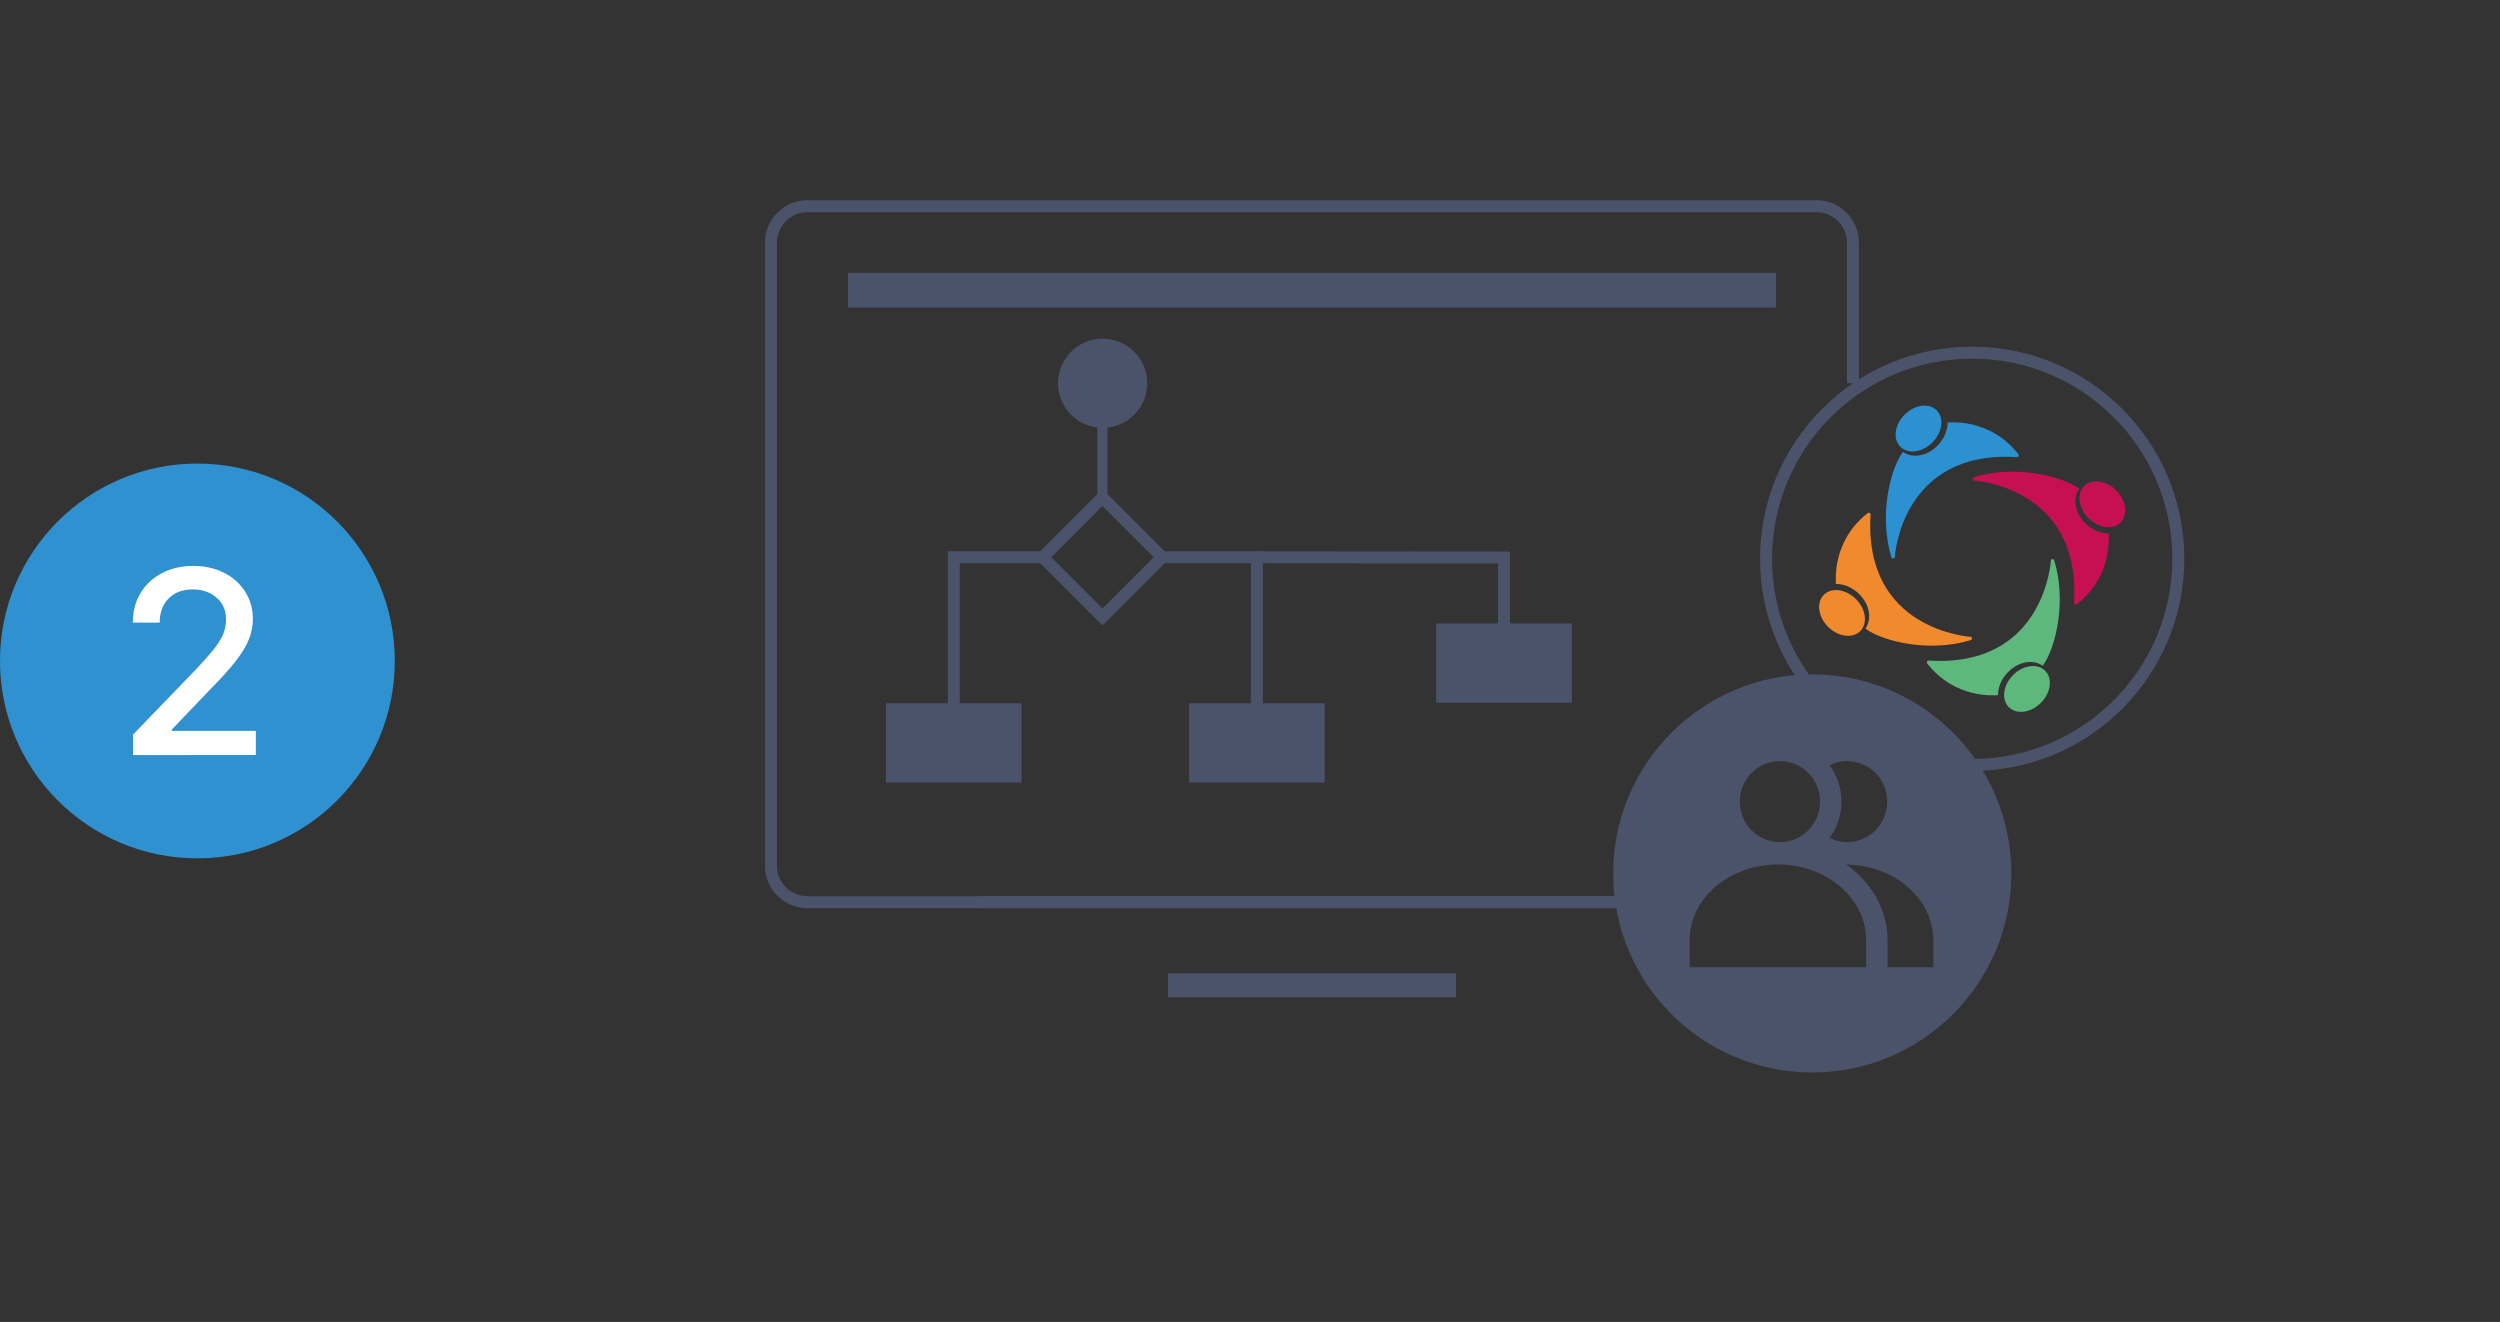 <?xml version="1.0" encoding="UTF-8"?><svg id="Layer_1" xmlns="http://www.w3.org/2000/svg" viewBox="0 0 730 386"><rect x="0" y="0" width="730" height="386" fill="#333333" stroke="none"/><defs><style>.cls-1{stroke-width:3px;}.cls-1,.cls-2,.cls-3{fill:none;stroke:#4b536b;stroke-miterlimit:10;}.cls-4{fill:#fff;}.cls-5{fill:#f1892d;}.cls-6{fill:#c71052;}.cls-7{fill:#3091d0;}.cls-8{fill:#2c91d0;}.cls-9{fill:#5eb77c;}.cls-10{fill:#4b536b;}.cls-2{stroke-width:3.5px;}.cls-3{stroke-width:7px;}</style></defs><circle class="cls-7" cx="57.64" cy="193" r="57.64"/><path class="cls-4" d="M38.84,220.47v-5.96l18.43-19.1c1.95-2.07,3.57-3.9,4.87-5.47,1.29-1.57,2.26-3.06,2.9-4.48,.64-1.42,.96-2.93,.96-4.52,0-2.71-.93-4.86-2.79-6.45-1.86-1.59-4.18-2.38-6.94-2.38-2.94,0-5.29,.88-7.04,2.65-1.75,1.76-2.61,4.11-2.59,7.04h-7.85c0-3.32,.76-6.21,2.29-8.7,1.52-2.48,3.62-4.41,6.28-5.79,2.66-1.37,5.68-2.06,9.07-2.06s6.44,.68,9.06,2.04c2.62,1.36,4.66,3.2,6.13,5.53,1.47,2.33,2.21,4.96,2.21,7.89,0,2.02-.38,4-1.13,5.93s-2.06,4.08-3.91,6.45c-1.85,2.37-4.45,5.24-7.78,8.6l-10.83,11.33v.4h24.52v7.05H38.84Z"/><rect class="cls-2" x="309.59" y="150.4" width="24.65" height="24.65" transform="translate(-20.78 275.28) rotate(-45)"/><circle class="cls-10" cx="321.97" cy="111.91" r="13.02" transform="translate(-18.32 131.73) rotate(-22.5)"/><line class="cls-1" x1="321.89" y1="113.65" x2="321.89" y2="145.36"/><polyline class="cls-2" points="338.1 162.73 367.01 162.73 367.01 217.38"/><polyline class="cls-2" points="278.5 217.38 278.5 162.73 305.53 162.73"/><polyline class="cls-2" points="367.01 162.73 439.17 162.79 439.17 182.61"/><rect class="cls-10" x="347.21" y="205.37" width="39.59" height="23.15"/><rect class="cls-10" x="258.7" y="205.37" width="39.59" height="23.15"/><rect class="cls-10" x="419.38" y="182.04" width="39.59" height="23.15"/><g><line class="cls-3" x1="341.05" y1="287.7" x2="425.13" y2="287.7"/><rect class="cls-10" x="247.6" y="79.67" width="270.97" height="10.15"/></g><path class="cls-2" d="M541.06,111.91v-41.08c0-5.84-4.78-10.62-10.62-10.62H235.74c-5.84,0-10.62,4.78-10.62,10.62V252.81c0,5.84,4.78,10.62,10.62,10.62h244.25"/><line class="cls-2" x1="286.19" y1="263.44" x2="479.99" y2="263.44"/><path class="cls-10" d="M529.18,196.91c-32.11,0-58.13,26.03-58.13,58.13s26.03,58.13,58.13,58.13,58.13-26.03,58.13-58.13-26.03-58.13-58.13-58.13Zm5.08,26.54c1.55-.76,3.26-1.22,5.09-1.22,6.47,0,11.72,5.3,11.72,11.84s-5.25,11.84-11.72,11.84c-1.84,0-3.56-.47-5.11-1.23,2.17-2.99,3.47-6.64,3.47-10.61s-1.29-7.64-3.45-10.62Zm-25.32,6.01c1.19-2.83,3.43-5.1,6.24-6.3,1.4-.6,2.94-.93,4.56-.93s3.16,.33,4.56,.93c2.8,1.2,5.05,3.47,6.24,6.3,.59,1.42,.92,2.98,.92,4.61,0,6.54-5.25,11.84-11.72,11.84s-11.72-5.3-11.72-11.84c0-1.64,.33-3.19,.92-4.61Zm-15.57,52.97v-7.88c0-12.22,11.54-22.13,25.78-22.13,7.09,0,13.51,2.46,18.17,6.44,1.16,1,2.22,2.08,3.15,3.26,2.78,3.51,4.42,7.75,4.45,12.31v8.01s-51.54,0-51.54,0Zm57.8,0h0s0-8.01,0-8.01c-.06-8.89-4.76-16.81-12.04-21.98,14.01,.17,25.31,9.93,25.39,21.99v8.01s-13.35,0-13.35,0Z"/><g><g><path class="cls-9" d="M590.3,196.35c.03-.06,.09-.13,.13-.19-.03,.06-.09,.13-.13,.19Z"/><path class="cls-9" d="M590.02,196.85c-.03,.06-.06,.13-.09,.19,0-.06,.03-.13,.09-.19Z"/></g><g><path class="cls-8" d="M566.3,129.54c-1.45,1.7-3.34,2.9-5.33,3.34-1.96,.44-3.85,.09-5.33-.91-3.85,5.27-7,18.89-3.34,30.78,.13,.44,.73,.47,.95,.06,0,0,1.73-31.48,35.71-29.33,.44,.03,.69-.47,.44-.82-8.17-10.5-19.75-9.3-20.69-9.3-.03,2.11-.85,4.32-2.4,6.18Z"/><ellipse class="cls-8" cx="560.21" cy="125.15" rx="7.51" ry="5.74" transform="translate(76.55 434.29) rotate(-45.18)"/></g><g><g><path class="cls-6" d="M540.09,173.83c.06,.03,.13,.09,.19,.13-.06-.06-.13-.09-.19-.13Z"/><path class="cls-5" d="M542.27,172.91c1.7,1.45,2.9,3.34,3.34,5.33,.44,1.96,.09,3.85-.91,5.33,5.27,3.85,18.89,7,30.78,3.34,.44-.13,.47-.73,.06-.95,0,0-31.48-1.73-29.33-35.71,.03-.44-.47-.69-.82-.44-10.5,8.17-9.3,19.75-9.3,20.69,2.11,0,4.32,.85,6.18,2.4Z"/><path class="cls-6" d="M539.59,173.51c-.06-.03-.13-.06-.19-.13,.06,.06,.13,.09,.19,.13Z"/></g><ellipse class="cls-5" cx="537.88" cy="179" rx="5.74" ry="7.51" transform="translate(31.76 434.34) rotate(-45.18)"/></g><g><path class="cls-9" d="M585.83,196.82c1.45-1.7,3.34-2.9,5.33-3.34,1.96-.44,3.85-.09,5.33,.91,3.85-5.27,7-18.89,3.34-30.78-.13-.44-.73-.47-.95-.06,0,0-1.73,31.48-35.71,29.33-.44-.03-.69,.47-.44,.82,8.17,10.5,19.75,9.3,20.69,9.3,0-2.11,.82-4.35,2.4-6.18Z"/><ellipse class="cls-9" cx="591.89" cy="201.19" rx="7.51" ry="5.74" transform="translate(31.96 479.2) rotate(-45.18)"/></g><g><g><path class="cls-6" d="M613.08,153.17h.03s0,.03-.03,0Z"/><path class="cls-6" d="M611.69,152.44c-.06-.03-.13-.09-.19-.13,.06,.03,.13,.09,.19,.13Z"/><path class="cls-6" d="M609.55,153.35c-1.7-1.45-2.9-3.34-3.34-5.33-.44-1.96-.09-3.85,.91-5.33-5.27-3.85-18.89-7-30.78-3.34-.44,.13-.47,.73-.06,.95,0,0,31.48,1.73,29.33,35.71-.03,.44,.47,.69,.82,.44,10.5-8.17,9.3-19.75,9.3-20.69-2.11-.03-4.35-.85-6.18-2.4Z"/><path class="cls-6" d="M612.19,152.76c.06,.03,.13,.06,.19,.13-.06-.06-.13-.09-.19-.13Z"/></g><ellipse class="cls-6" cx="613.89" cy="147.27" rx="5.74" ry="7.51" transform="translate(76.7 478.89) rotate(-45.18)"/></g></g><circle class="cls-2" cx="575.88" cy="163.17" r="60.19"/></svg>